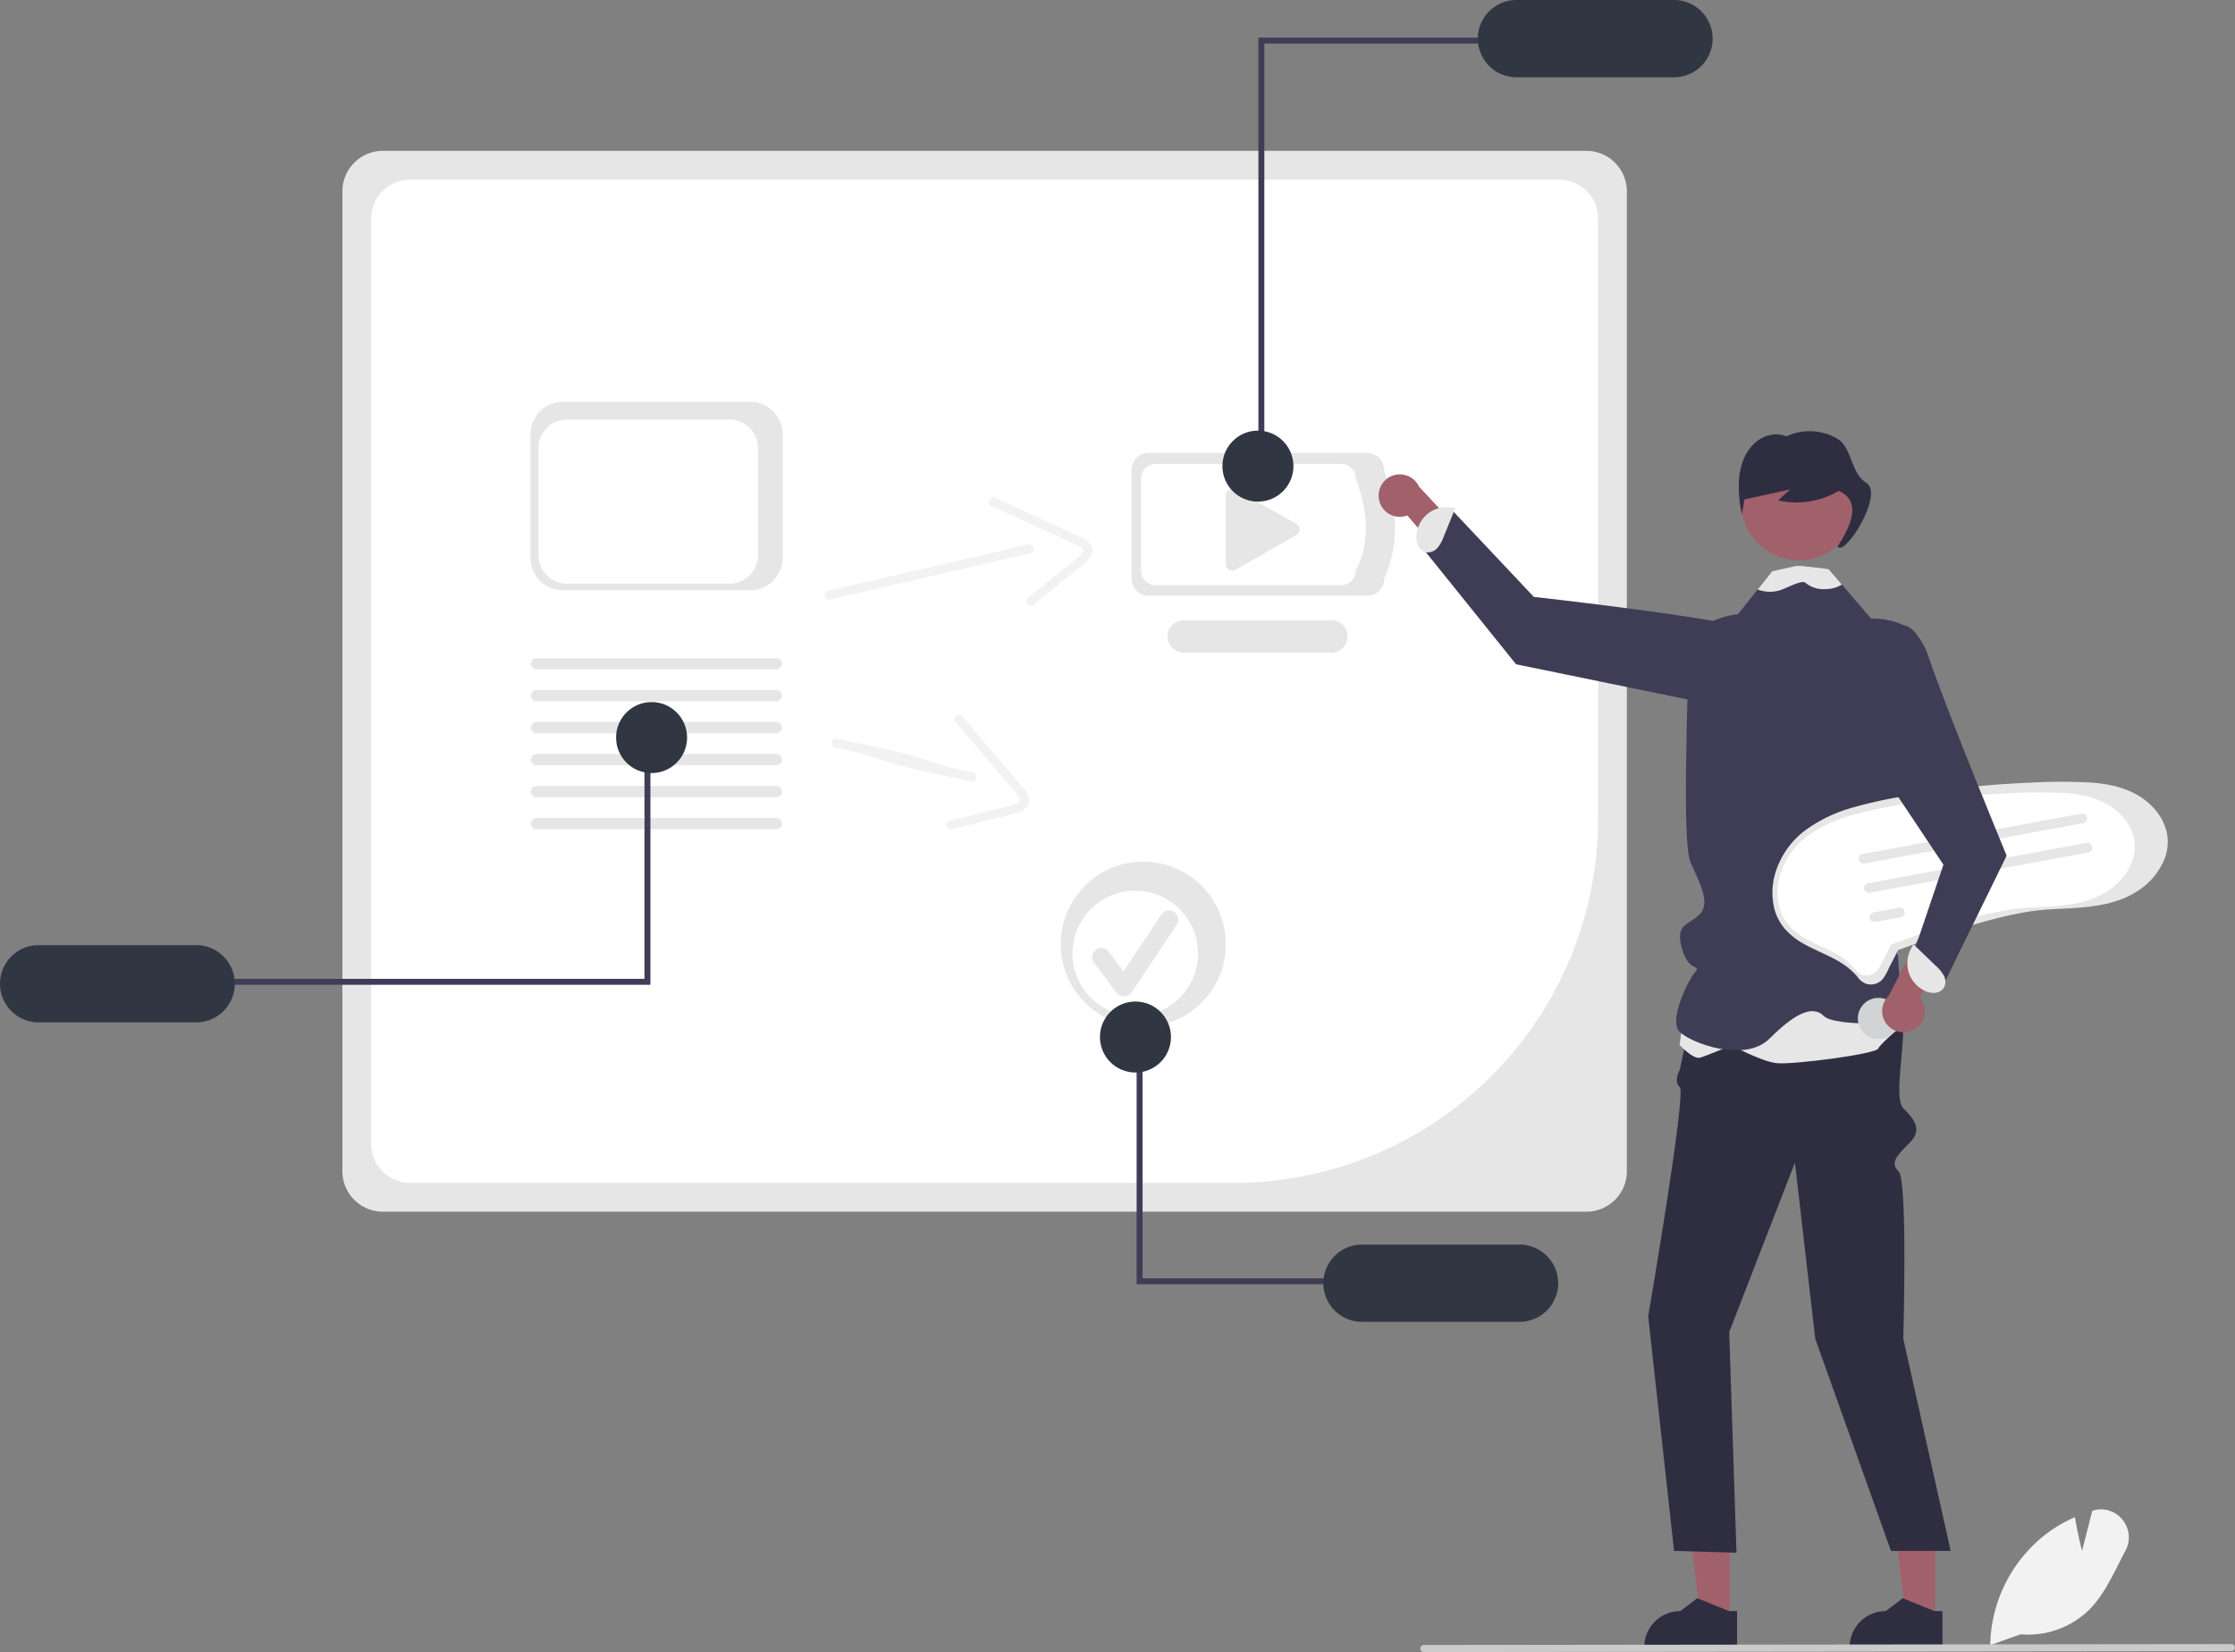 <svg id="slider-img2" xmlns="http://www.w3.org/2000/svg" width="751.957" height="555.868" viewBox="0 0 751.957 555.868">
  <rect x="0" y="0" width="751.957" height="555.868" fill="#808080" stroke="none"/>
  <path id="Path_661" data-name="Path 661" d="M757.765,579.763H352.83a13.625,13.625,0,0,1-13.609-13.609V236.431a13.625,13.625,0,0,1,13.609-13.609H757.765a13.625,13.625,0,0,1,13.609,13.609V566.154A13.625,13.625,0,0,1,757.765,579.763Z" transform="translate(-224.025 -172.066)" fill="#e6e6e6"/>
  <path id="Path_662" data-name="Path 662" d="M362.011,232.509A13.124,13.124,0,0,0,348.9,245.618V556.975a13.124,13.124,0,0,0,13.109,13.108H639.174A122.66,122.66,0,0,0,761.7,447.562V245.618a13.124,13.124,0,0,0-13.109-13.109Z" transform="translate(-224.025 -172.066)" fill="#fff"/>
  <path id="Path_663" data-name="Path 663" d="M683.925,372.54H610.5a5.782,5.782,0,0,1-5.776-5.776V330.219a5.782,5.782,0,0,1,5.776-5.776h73.424a5.782,5.782,0,0,1,5.776,5.776c4.543,12.932,5.189,25.221,0,36.545A5.782,5.782,0,0,1,683.925,372.54Z" transform="translate(-224.025 -172.066)" fill="#e6e6e6"/>
  <path id="Path_664" data-name="Path 664" d="M675.226,369.008H612.845a4.913,4.913,0,0,1-4.907-4.907V333.052a4.913,4.913,0,0,1,4.907-4.907h62.381a4.913,4.913,0,0,1,4.907,4.907c4.21,11.058,4.887,21.521,0,31.048a4.913,4.913,0,0,1-4.908,4.908Z" transform="translate(-224.025 -172.066)" fill="#fff"/>
  <path id="Path_665" data-name="Path 665" d="M671.862,391.683H622.4a5.488,5.488,0,1,1-.02-10.975h49.482a5.488,5.488,0,1,1,0,10.975Z" transform="translate(-224.025 -172.066)" fill="#e6e6e6"/>
  <path id="Path_666" data-name="Path 666" d="M638.606,336.528a2.153,2.153,0,0,0-2.146,2.149v23.261a2.145,2.145,0,0,0,3.208,1.864L660.2,352.095a2.144,2.144,0,0,0-.01-3.733l-20.53-11.555a2.142,2.142,0,0,0-1.053-.278Z" transform="translate(-224.025 -172.066)" fill="#e6e6e6"/>
  <path id="Path_667" data-name="Path 667" d="M938.139,683.43a9.168,9.168,0,0,0-9.789-3.129l-.384.114-3.447,13.459c-.516-2.006-1.622-6.534-2.318-10.966l-.06-.366-.342.15a46.746,46.746,0,0,0-10.084,6.078,48.361,48.361,0,0,0-18.083,36.419l-.006.258-.006.162.456-.162,9.8-3.5a29.241,29.241,0,0,0,23.578-8.792c3.958-4.174,6.672-9.543,9.3-14.738.769-1.513,1.555-3.075,2.36-4.576A9.319,9.319,0,0,0,938.139,683.43Z" transform="translate(-224.025 -172.066)" fill="#f2f2f2"/>
  <path id="Path_668" data-name="Path 668" d="M687.995,340.212a7.1,7.1,0,0,0,9.517,5.28l29.275,34.056,3.706-12.572-29.023-31.157a7.136,7.136,0,0,0-13.474,4.393Z" transform="translate(-224.025 -172.066)" fill="#a0616a"/>
  <path id="Path_669" data-name="Path 669" d="M581.955,545.239h-9.688l-4.609-37.369h14.3Z" fill="#a0616a"/>
  <path id="Path_670" data-name="Path 670" d="M805.721,714.141l-10.344-4.207-.3-.122-5.711,4.329A12.161,12.161,0,0,0,777.21,726.3v.4h31.237V714.141Z" transform="translate(-224.025 -172.066)" fill="#2f2e41"/>
  <path id="Path_671" data-name="Path 671" d="M651.067,545.239h-9.688L636.77,507.87h14.3Z" fill="#a0616a"/>
  <path id="Path_672" data-name="Path 672" d="M874.833,714.141l-10.344-4.207-.3-.122-5.711,4.329A12.161,12.161,0,0,0,846.322,726.3v.4H877.56V714.141Z" transform="translate(-224.025 -172.066)" fill="#2f2e41"/>
  <path id="Path_673" data-name="Path 673" d="M852.227,494.155s12.152,12.642,12.152,23.029-3.038,24.65,0,27.772,6.835,6.919,2.278,11.476-6.835,6.835-3.8,9.873,1.519,56.2,1.519,56.2L880.327,693.9H860.234l-25.475-71.391-6.835-59.239-22.106,56.96,2.441,74.281-21.006-.613-8.7-78.985s12.911-75.134,10.633-77.06,0-5.813,0-5.813l6.076-28.77Z" transform="translate(-224.025 -172.066)" fill="#2f2e41"/>
  <path id="Path_674" data-name="Path 674" d="M828.435,404.522s4.132-16.281-14.9-20.95-73.449-10.665-73.449-10.665l-27.5-29.18-9.318,13.532,30.827,38.308,73.043,15Z" transform="translate(-224.025 -172.066)" fill="#3f3d56"/>
  <path id="Path_675" data-name="Path 675" d="M707.794,356.262a12.89,12.89,0,0,0,1.979-3.665l3.944-9.69-1.024-.043a10.23,10.23,0,0,0-12.1,9.316,6.661,6.661,0,0,0,.644,3.621,3.947,3.947,0,0,0,2.891,2.12,4.363,4.363,0,0,0,3.661-1.658Z" transform="translate(-224.025 -172.066)" fill="#e6e6e6"/>
  <path id="Path_676" data-name="Path 676" d="M791.388,507.149l-2.278,16.516s4.557,4.894,6.835,4.282,10.633-4.173,10.633-4.173,9.873,5.4,15.19,6.008,33.417-3.059,34.176-4.894,9.587-9.019,9.587-9.019l-3.511-20.955Z" transform="translate(-224.025 -172.066)" fill="#e6e6e6"/>
  <path id="Path_677" data-name="Path 677" d="M865.383,449.369s-1.929,15.926-.41,17.392-1.519,10.686-4.557,16.762,2.278,6.835,2.278,11.392,2.278,21.265,2.278,21.265-23.544,1.519-27.341-2.278-9.873-.759-18.227,7.595-26.5,1.519-30.3-2.278,2.954-17.468,5.233-20.118-2.195.418-4.473-7.982,2.195-7.595,5.992-11.392,0-10.633-3.038-17.468-.759-57.72-.759-69.871,16.708-13.671,16.708-13.671l6.615-8.316,4.861-6.114,9.524-.38.251-.008,9.212-.372,4.473,5.21,9.873,11.5,11.392,2.278c9.114,3.038,6.835,22.025,6.835,22.025Z" transform="translate(-224.025 -172.066)" fill="#3f3d56"/>
  <circle id="Ellipse_112" data-name="Ellipse 112" cx="19.522" cy="19.522" r="19.522" transform="translate(585.755 149.501)" fill="#a0616a"/>
  <path id="Path_678" data-name="Path 678" d="M851.938,334.521c-5.37-3.293-4.682-11.9-9.855-14.91a18.424,18.424,0,0,0-17.032-.715c-3.644-1.559-8.01-.315-10.925,2.5s-4.493,6.968-4.959,11.145a41.7,41.7,0,0,0,.894,12.526l.869-4.949,15.39-3.364-4.087,3.672a27.956,27.956,0,0,0,20.437-3.2c6.7,3,5.486,9.749-.4,18.7C844.551,359.729,858.056,338.273,851.938,334.521Z" transform="translate(-224.025 -172.066)" fill="#2f2e41"/>
  <path id="Path_679" data-name="Path 679" d="M843.708,368.736a1.554,1.554,0,0,1-.137.1,10.227,10.227,0,0,1-5.324,1.443,9.415,9.415,0,0,1-6.782-2.127c-.995-.942-4.952,1.048-7.549,2.149a11.459,11.459,0,0,1-8.529.1l4.861-6.114,8.011-1.776h2l8.976,1.017Z" transform="translate(-224.025 -172.066)" fill="#e6e6e6"/>
  <path id="Path_680" data-name="Path 680" d="M974.791,727.627l-271.75.307a1.191,1.191,0,0,1-.012-2.381h.012l271.75-.307a1.191,1.191,0,0,1,0,2.381Z" transform="translate(-224.025 -172.066)" fill="#cacaca"/>
  <path id="Path_681" data-name="Path 681" d="M425.383,155.694h-2V12.651H502.04v2H425.383Z" fill="#3f3d56"/>
  <path id="Path_682" data-name="Path 682" d="M787.237,172.066h-53a13,13,0,0,0,0,26h53a13,13,0,1,0,0-26Z" transform="translate(-224.025 -172.066)" fill="#303742"/>
  <circle id="Ellipse_113" data-name="Ellipse 113" cx="11.946" cy="11.946" r="11.946" transform="translate(411.277 144.888)" fill="#303742"/>
  <path id="Path_683" data-name="Path 683" d="M503.3,373.788,555.7,361.661l15.042-3.481c1.882-.435,1.1-3.332-.782-2.9l-52.406,12.127-15.043,3.481c-1.882.435-1.1,3.332.782,2.9Z" transform="translate(-224.025 -172.066)" fill="#f2f2f2"/>
  <path id="Path_684" data-name="Path 684" d="M557.413,342.206l28.055,12.905a9.29,9.29,0,0,1,2.655,1.437c.774.758.211,1.488-.421,2.149a63.265,63.265,0,0,1-5.971,4.929l-11.952,9.717c-1.5,1.22.617,3.348,2.1,2.14l10.41-8.463,5.205-4.232c1.475-1.2,3.27-2.422,3.862-4.332,1.245-4.013-3.668-5.608-6.4-6.864l-12.218-5.62-13.8-6.349c-1.74-.8-3.281,1.776-1.528,2.583Z" transform="translate(-224.025 -172.066)" fill="#f2f2f2"/>
  <path id="Path_685" data-name="Path 685" d="M944.566,440.449c-5-3.389-11.07-4.648-17-5.075a182.387,182.387,0,0,0-20.252.024q-10.51.416-20.977,1.521t-20.817,2.9a153.83,153.83,0,0,0-18.331,4.012,49.194,49.194,0,0,0-15.852,7.655,28.073,28.073,0,0,0-9.315,12.325,22.891,22.891,0,0,0-.9,14.456,17.235,17.235,0,0,0,3.407,6.331,23.743,23.743,0,0,0,6.348,5.026c4.958,2.831,10.576,4.533,15.06,8.158a21.29,21.29,0,0,1,3.215,3.2,5.836,5.836,0,0,0,2.583,2.032,5.275,5.275,0,0,0,5.668-1.459,19.19,19.19,0,0,0,2.231-3.966L862,493.019a6.387,6.387,0,0,1,.591-1.141c.177-.211-.14,0-.079-.051.033-.031.1-.03.14-.054a3.427,3.427,0,0,1,.611-.234q3.282-1.251,6.594-2.425c8.149-2.9,16.4-5.581,24.774-7.75a119.894,119.894,0,0,1,13.1-2.74c5.716-.814,11.518-.72,17.26-1.276,6.182-.6,12.56-1.85,17.862-5.254a23.193,23.193,0,0,0,9.6-11.493,16.081,16.081,0,0,0,.8-7.116C952.56,448.052,949.01,443.462,944.566,440.449Z" transform="translate(-224.025 -172.066)" fill="#e6e6e6"/>
  <path id="Path_686" data-name="Path 686" d="M934.337,443.5c-4.517-3.062-10-4.2-15.367-4.586a164.841,164.841,0,0,0-18.3.022q-9.5.376-18.956,1.374t-18.811,2.62a139.01,139.01,0,0,0-16.565,3.626,44.454,44.454,0,0,0-14.325,6.918,25.368,25.368,0,0,0-8.418,11.138,20.686,20.686,0,0,0-.813,13.063,15.574,15.574,0,0,0,3.079,5.721,21.458,21.458,0,0,0,5.737,4.542c4.48,2.559,9.557,4.1,13.609,7.372a19.237,19.237,0,0,1,2.906,2.889,5.273,5.273,0,0,0,2.334,1.836,4.767,4.767,0,0,0,5.122-1.319,17.337,17.337,0,0,0,2.016-3.584l2.138-4.124a5.771,5.771,0,0,1,.535-1.031c.16-.191-.126,0-.072-.046.03-.028.092-.027.126-.049a3.088,3.088,0,0,1,.552-.212q2.966-1.131,5.959-2.191c7.364-2.625,14.817-5.044,22.388-7A108.324,108.324,0,0,1,901.044,478c5.165-.736,10.409-.65,15.6-1.153,5.586-.541,11.351-1.672,16.141-4.748a20.959,20.959,0,0,0,8.677-10.386,14.532,14.532,0,0,0,.724-6.43C941.561,450.373,938.352,446.226,934.337,443.5Z" transform="translate(-224.025 -172.066)" fill="#fff"/>
  <path id="Path_687" data-name="Path 687" d="M924.877,449.033l-73.6,13.574a1.628,1.628,0,1,1-.6-3.2l.01,0,73.6-13.575a1.628,1.628,0,1,1,.591,3.2Z" transform="translate(-224.025 -172.066)" fill="#e6e6e6"/>
  <path id="Path_688" data-name="Path 688" d="M926.69,458.862l-73.6,13.575a1.628,1.628,0,0,1-.6-3.2l.01,0,73.6-13.575a1.628,1.628,0,0,1,.591,3.2Z" transform="translate(-224.025 -172.066)" fill="#e6e6e6"/>
  <path id="Path_689" data-name="Path 689" d="M863.479,480.684l-8.577,1.582a1.628,1.628,0,0,1-.591-3.2l8.577-1.582a1.628,1.628,0,1,1,.591,3.2Z" transform="translate(-224.025 -172.066)" fill="#e6e6e6"/>
  <circle id="Ellipse_114" data-name="Ellipse 114" cx="6.921" cy="6.921" r="6.921" transform="matrix(0.983, -0.181, 0.181, 0.983, 623.921, 337.122)" fill="#d1d3d4"/>
  <path id="Path_690" data-name="Path 690" d="M476.366,370.688H413.5a11.021,11.021,0,0,1-11.008-11.008V318.248A11.021,11.021,0,0,1,413.5,307.24h62.866a11.021,11.021,0,0,1,11.008,11.008v41.433a11.021,11.021,0,0,1-11.008,11.007Z" transform="translate(-224.025 -172.066)" fill="#e6e6e6"/>
  <path id="Path_691" data-name="Path 691" d="M469.457,368.456H414.744a9.592,9.592,0,0,1-9.58-9.58v-36.06a9.592,9.592,0,0,1,9.58-9.58h54.713a9.592,9.592,0,0,1,9.58,9.58v36.06a9.592,9.592,0,0,1-9.581,9.58Z" transform="translate(-224.025 -172.066)" fill="#fff"/>
  <path id="Path_692" data-name="Path 692" d="M485.221,408.017H404.555a1.882,1.882,0,1,1,0-3.764h80.666a1.882,1.882,0,1,1,0,3.764Z" transform="translate(-224.025 -172.066)" fill="#e6e6e6"/>
  <path id="Path_693" data-name="Path 693" d="M485.221,397.261H404.555a1.882,1.882,0,1,1,0-3.764h80.666a1.882,1.882,0,0,1,0,3.764Z" transform="translate(-224.025 -172.066)" fill="#e6e6e6"/>
  <path id="Path_694" data-name="Path 694" d="M485.221,418.772H404.555a1.882,1.882,0,1,1,0-3.764h80.666a1.882,1.882,0,0,1,0,3.764Z" transform="translate(-224.025 -172.066)" fill="#e6e6e6"/>
  <path id="Path_695" data-name="Path 695" d="M485.221,429.527H404.555a1.882,1.882,0,1,1,0-3.764h80.666a1.882,1.882,0,0,1,0,3.764Z" transform="translate(-224.025 -172.066)" fill="#e6e6e6"/>
  <path id="Path_696" data-name="Path 696" d="M485.221,440.283H404.555a1.882,1.882,0,0,1,0-3.764h80.666a1.882,1.882,0,1,1,0,3.764Z" transform="translate(-224.025 -172.066)" fill="#e6e6e6"/>
  <path id="Path_697" data-name="Path 697" d="M485.221,451.038H404.555a1.882,1.882,0,1,1,0-3.764h80.666a1.882,1.882,0,1,1,0,3.764Z" transform="translate(-224.025 -172.066)" fill="#e6e6e6"/>
  <path id="Path_698" data-name="Path 698" d="M216.83,254.306h2v77.043H74.173v-2H216.83Z" fill="#3f3d56"/>
  <path id="Path_699" data-name="Path 699" d="M237.025,516.066h53a13,13,0,1,0,0-26h-53a13,13,0,0,0,0,26Z" transform="translate(-224.025 -172.066)" fill="#303742"/>
  <circle id="Ellipse_115" data-name="Ellipse 115" cx="11.946" cy="11.946" r="11.946" transform="translate(207.277 236.22)" fill="#303742"/>
  <path id="Path_700" data-name="Path 700" d="M504.992,423.551c17.539,3.728,13.077,4.455,30.616,8.183l15.1,3.21c1.889.4,2.406-2.554.516-2.956-17.539-3.728-13.077-4.455-30.616-8.183l-15.1-3.21c-1.889-.4-2.407,2.554-.516,2.956Z" transform="translate(-224.025 -172.066)" fill="#f2f2f2"/>
  <path id="Path_701" data-name="Path 701" d="M545.388,414.829l19.961,23.563a9.289,9.289,0,0,1,1.8,2.425c.381,1.015-.439,1.437-1.291,1.769a63.245,63.245,0,0,1-7.5,1.939l-14.941,3.748c-1.876.471-.858,3.295,1,2.829l13.013-3.265,6.507-1.632c1.843-.462,3.987-.812,5.332-2.292,2.826-3.109-.951-6.633-2.894-8.927l-8.692-10.261-9.819-11.591c-1.238-1.461-3.724.222-2.477,1.694Z" transform="translate(-224.025 -172.066)" fill="#f2f2f2"/>
  <circle id="Ellipse_116" data-name="Ellipse 116" cx="27.78" cy="27.78" r="27.78" transform="translate(356.873 289.915)" fill="#e6e6e6"/>
  <circle id="Ellipse_117" data-name="Ellipse 117" cx="21.119" cy="21.119" r="21.119" transform="translate(360.826 299.695)" fill="#fff"/>
  <path id="Path_702" data-name="Path 702" d="M602.18,507.338a3.089,3.089,0,0,1-2.472-1.236L592.129,496a3.09,3.09,0,1,1,4.942-3.71l0,0,4.958,6.611,12.735-19.1a3.09,3.09,0,1,1,5.142,3.428l-15.158,22.737a3.091,3.091,0,0,1-2.485,1.375Z" transform="translate(-224.025 -172.066)" fill="#e6e6e6"/>
  <path id="Path_703" data-name="Path 703" d="M868.075,518.379a7.1,7.1,0,0,0,1.794-10.735l22.306-38.978-13.088.711-19.658,37.771a7.136,7.136,0,0,0,8.646,11.23Z" transform="translate(-224.025 -172.066)" fill="#a0616a"/>
  <path id="Path_704" data-name="Path 704" d="M842.951,381.753s23.624-7.595,29.7,10.633,26.5,67.593,26.5,67.593l-21.944,44.809-9.873-10.633,10.552-31.138-30.379-45.568Z" transform="translate(-224.025 -172.066)" fill="#3f3d56"/>
  <path id="Path_705" data-name="Path 705" d="M877.961,500.212a12.89,12.89,0,0,0-2.671-3.2l-7.538-7.255-.419.935a10.23,10.23,0,0,0,4.168,14.687,6.661,6.661,0,0,0,3.6.744,3.947,3.947,0,0,0,3.041-1.9,4.364,4.364,0,0,0-.183-4.015Z" transform="translate(-224.025 -172.066)" fill="#e6e6e6"/>
  <path id="Path_706" data-name="Path 706" d="M384.412,355.068h-2v77.043h67.657v-2H384.412Z" fill="#3f3d56"/>
  <path id="Path_707" data-name="Path 707" d="M748.267,603.828a13.013,13.013,0,0,0-13-13h-53a13,13,0,0,0,0,26h53A13.013,13.013,0,0,0,748.267,603.828Z" transform="translate(-224.025 -172.066)" fill="#303742"/>
  <circle id="Ellipse_118" data-name="Ellipse 118" cx="11.946" cy="11.946" r="11.946" transform="translate(370.073 336.982)" fill="#303742"/>
</svg>

